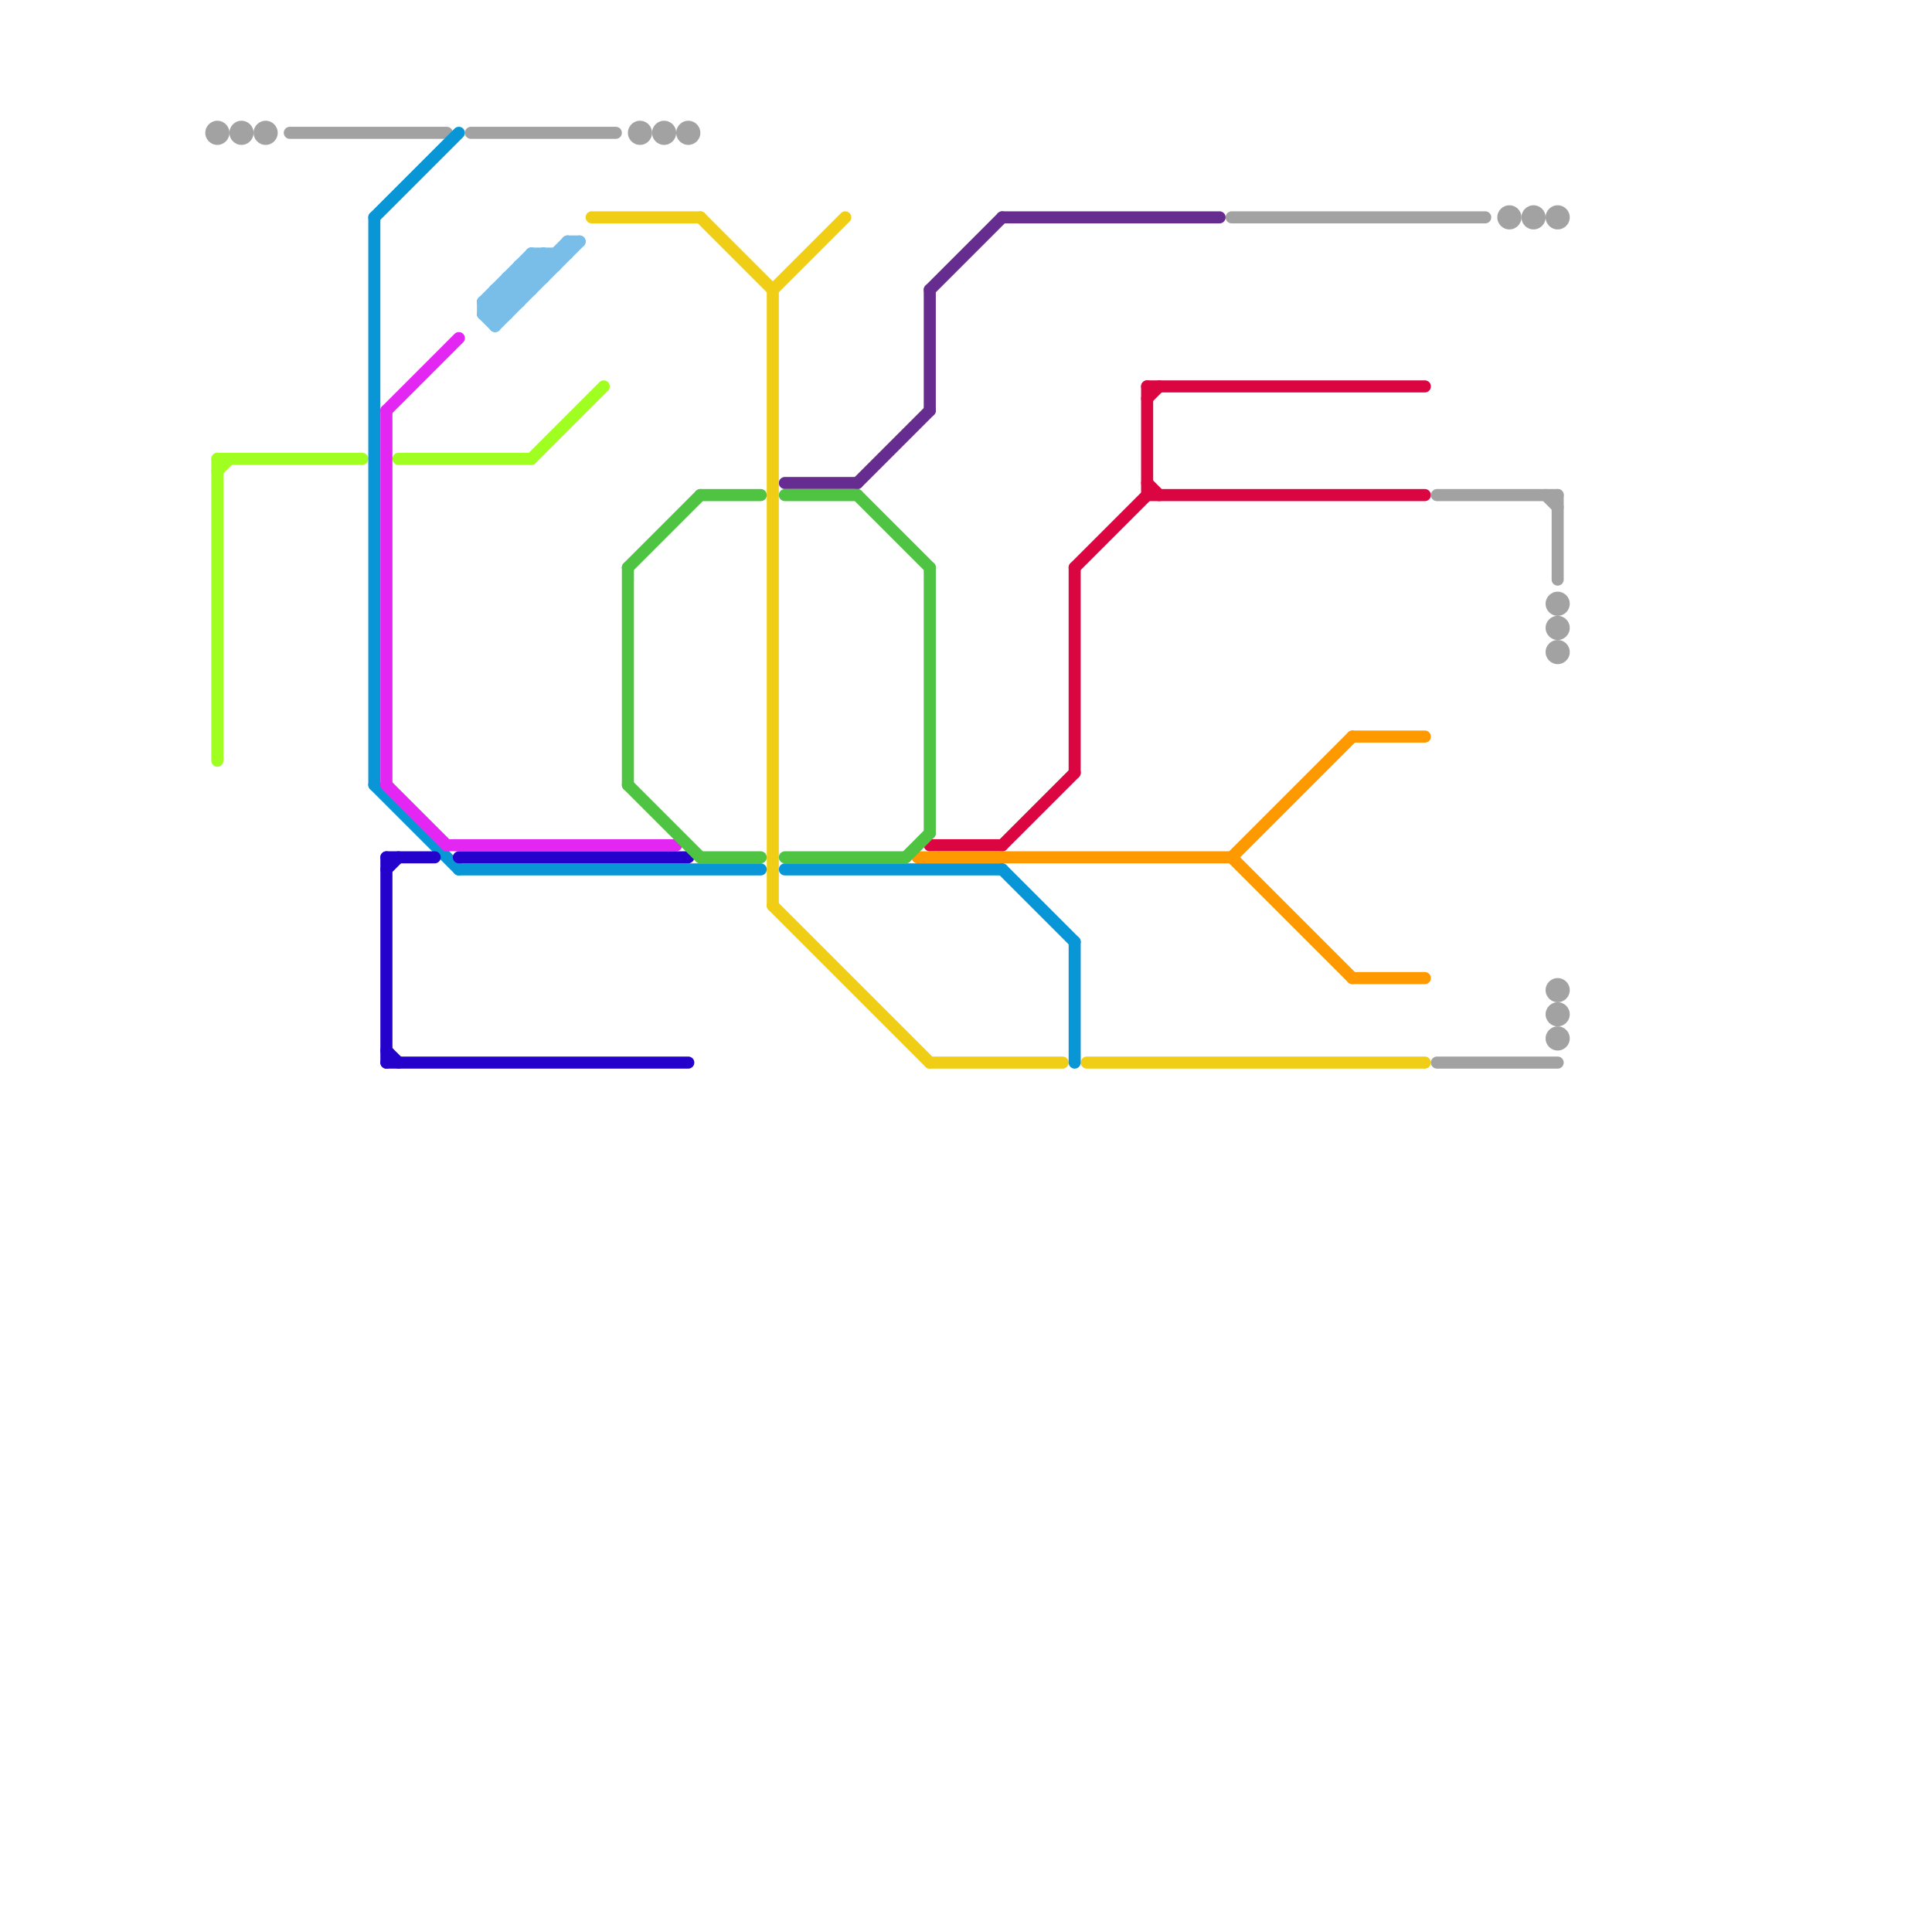
<svg version="1.1" xmlns="http://www.w3.org/2000/svg" viewBox="0 0 160 160">
<style>line { stroke-width: 1; fill: none; stroke-linecap: round; stroke-linejoin: round; } .c0 { stroke: #662c90 } .c1 { stroke: #db0641 } .c2 { stroke: #ff9900 } .c3 { stroke: #f0ce15 } .c4 { stroke: #a2a2a2 } .c5 { stroke: #a0ff20 } .c6 { stroke: #0896d7 } .c7 { stroke: #e326f2 } .c8 { stroke: #2502cc } .c9 { stroke: #79bde9 } .c10 { stroke: #4fc442 }</style><line class="c0" x1="83" y1="18" x2="101" y2="18"/><line class="c0" x1="77" y1="24" x2="77" y2="34"/><line class="c0" x1="71" y1="40" x2="77" y2="34"/><line class="c0" x1="77" y1="24" x2="83" y2="18"/><line class="c0" x1="65" y1="40" x2="71" y2="40"/><line class="c1" x1="95" y1="32" x2="95" y2="41"/><line class="c1" x1="83" y1="70" x2="89" y2="64"/><line class="c1" x1="95" y1="40" x2="96" y2="41"/><line class="c1" x1="95" y1="41" x2="118" y2="41"/><line class="c1" x1="95" y1="32" x2="118" y2="32"/><line class="c1" x1="89" y1="47" x2="95" y2="41"/><line class="c1" x1="95" y1="33" x2="96" y2="32"/><line class="c1" x1="77" y1="70" x2="83" y2="70"/><line class="c1" x1="89" y1="47" x2="89" y2="64"/><line class="c2" x1="102" y1="71" x2="112" y2="61"/><line class="c2" x1="112" y1="61" x2="118" y2="61"/><line class="c2" x1="112" y1="81" x2="118" y2="81"/><line class="c2" x1="76" y1="71" x2="102" y2="71"/><line class="c2" x1="102" y1="71" x2="112" y2="81"/><line class="c3" x1="58" y1="18" x2="64" y2="24"/><line class="c3" x1="49" y1="18" x2="58" y2="18"/><line class="c3" x1="64" y1="24" x2="64" y2="75"/><line class="c3" x1="64" y1="24" x2="70" y2="18"/><line class="c3" x1="77" y1="88" x2="88" y2="88"/><line class="c3" x1="90" y1="88" x2="118" y2="88"/><line class="c3" x1="64" y1="75" x2="77" y2="88"/><line class="c4" x1="119" y1="41" x2="129" y2="41"/><line class="c4" x1="119" y1="88" x2="129" y2="88"/><line class="c4" x1="39" y1="11" x2="51" y2="11"/><line class="c4" x1="129" y1="41" x2="129" y2="48"/><line class="c4" x1="128" y1="41" x2="129" y2="42"/><line class="c4" x1="24" y1="11" x2="37" y2="11"/><line class="c4" x1="102" y1="18" x2="123" y2="18"/><circle cx="20" cy="11" r="1" fill="#a2a2a2" /><circle cx="53" cy="11" r="1" fill="#a2a2a2" /><circle cx="22" cy="11" r="1" fill="#a2a2a2" /><circle cx="55" cy="11" r="1" fill="#a2a2a2" /><circle cx="129" cy="84" r="1" fill="#a2a2a2" /><circle cx="129" cy="52" r="1" fill="#a2a2a2" /><circle cx="125" cy="18" r="1" fill="#a2a2a2" /><circle cx="129" cy="86" r="1" fill="#a2a2a2" /><circle cx="127" cy="18" r="1" fill="#a2a2a2" /><circle cx="129" cy="54" r="1" fill="#a2a2a2" /><circle cx="129" cy="50" r="1" fill="#a2a2a2" /><circle cx="18" cy="11" r="1" fill="#a2a2a2" /><circle cx="129" cy="18" r="1" fill="#a2a2a2" /><circle cx="57" cy="11" r="1" fill="#a2a2a2" /><circle cx="129" cy="82" r="1" fill="#a2a2a2" /><line class="c5" x1="18" y1="38" x2="30" y2="38"/><line class="c5" x1="44" y1="38" x2="50" y2="32"/><line class="c5" x1="18" y1="39" x2="19" y2="38"/><line class="c5" x1="18" y1="38" x2="18" y2="63"/><line class="c5" x1="33" y1="38" x2="44" y2="38"/><line class="c6" x1="83" y1="72" x2="89" y2="78"/><line class="c6" x1="89" y1="78" x2="89" y2="88"/><line class="c6" x1="31" y1="18" x2="38" y2="11"/><line class="c6" x1="31" y1="65" x2="38" y2="72"/><line class="c6" x1="31" y1="18" x2="31" y2="65"/><line class="c6" x1="38" y1="72" x2="63" y2="72"/><line class="c6" x1="65" y1="72" x2="83" y2="72"/><line class="c7" x1="32" y1="34" x2="38" y2="28"/><line class="c7" x1="37" y1="70" x2="56" y2="70"/><line class="c7" x1="32" y1="34" x2="32" y2="65"/><line class="c7" x1="32" y1="65" x2="37" y2="70"/><line class="c8" x1="32" y1="71" x2="36" y2="71"/><line class="c8" x1="38" y1="71" x2="57" y2="71"/><line class="c8" x1="32" y1="72" x2="33" y2="71"/><line class="c8" x1="32" y1="71" x2="32" y2="88"/><line class="c8" x1="32" y1="87" x2="33" y2="88"/><line class="c8" x1="32" y1="88" x2="57" y2="88"/><line class="c9" x1="43" y1="22" x2="46" y2="22"/><line class="c9" x1="44" y1="21" x2="47" y2="21"/><line class="c9" x1="42" y1="23" x2="42" y2="26"/><line class="c9" x1="41" y1="27" x2="48" y2="20"/><line class="c9" x1="47" y1="20" x2="48" y2="20"/><line class="c9" x1="41" y1="24" x2="41" y2="27"/><line class="c9" x1="42" y1="24" x2="43" y2="25"/><line class="c9" x1="46" y1="21" x2="46" y2="22"/><line class="c9" x1="40" y1="25" x2="41" y2="26"/><line class="c9" x1="47" y1="20" x2="47" y2="21"/><line class="c9" x1="43" y1="23" x2="44" y2="24"/><line class="c9" x1="44" y1="21" x2="44" y2="24"/><line class="c9" x1="40" y1="26" x2="42" y2="26"/><line class="c9" x1="43" y1="22" x2="43" y2="25"/><line class="c9" x1="42" y1="23" x2="43" y2="24"/><line class="c9" x1="41" y1="24" x2="42" y2="25"/><line class="c9" x1="40" y1="25" x2="44" y2="21"/><line class="c9" x1="40" y1="26" x2="41" y2="27"/><line class="c9" x1="44" y1="21" x2="45" y2="22"/><line class="c9" x1="40" y1="26" x2="45" y2="21"/><line class="c9" x1="43" y1="22" x2="44" y2="23"/><line class="c9" x1="40" y1="25" x2="40" y2="26"/><line class="c9" x1="41" y1="25" x2="42" y2="26"/><line class="c9" x1="40" y1="25" x2="43" y2="25"/><line class="c9" x1="41" y1="24" x2="44" y2="24"/><line class="c9" x1="42" y1="23" x2="45" y2="23"/><line class="c9" x1="45" y1="21" x2="45" y2="23"/><line class="c9" x1="45" y1="21" x2="46" y2="22"/><line class="c9" x1="41" y1="26" x2="47" y2="20"/><line class="c9" x1="44" y1="22" x2="45" y2="23"/><line class="c10" x1="75" y1="71" x2="77" y2="69"/><line class="c10" x1="58" y1="71" x2="63" y2="71"/><line class="c10" x1="52" y1="47" x2="58" y2="41"/><line class="c10" x1="71" y1="41" x2="77" y2="47"/><line class="c10" x1="65" y1="41" x2="71" y2="41"/><line class="c10" x1="52" y1="65" x2="58" y2="71"/><line class="c10" x1="65" y1="71" x2="75" y2="71"/><line class="c10" x1="77" y1="47" x2="77" y2="69"/><line class="c10" x1="58" y1="41" x2="63" y2="41"/><line class="c10" x1="52" y1="47" x2="52" y2="65"/>


</svg>


